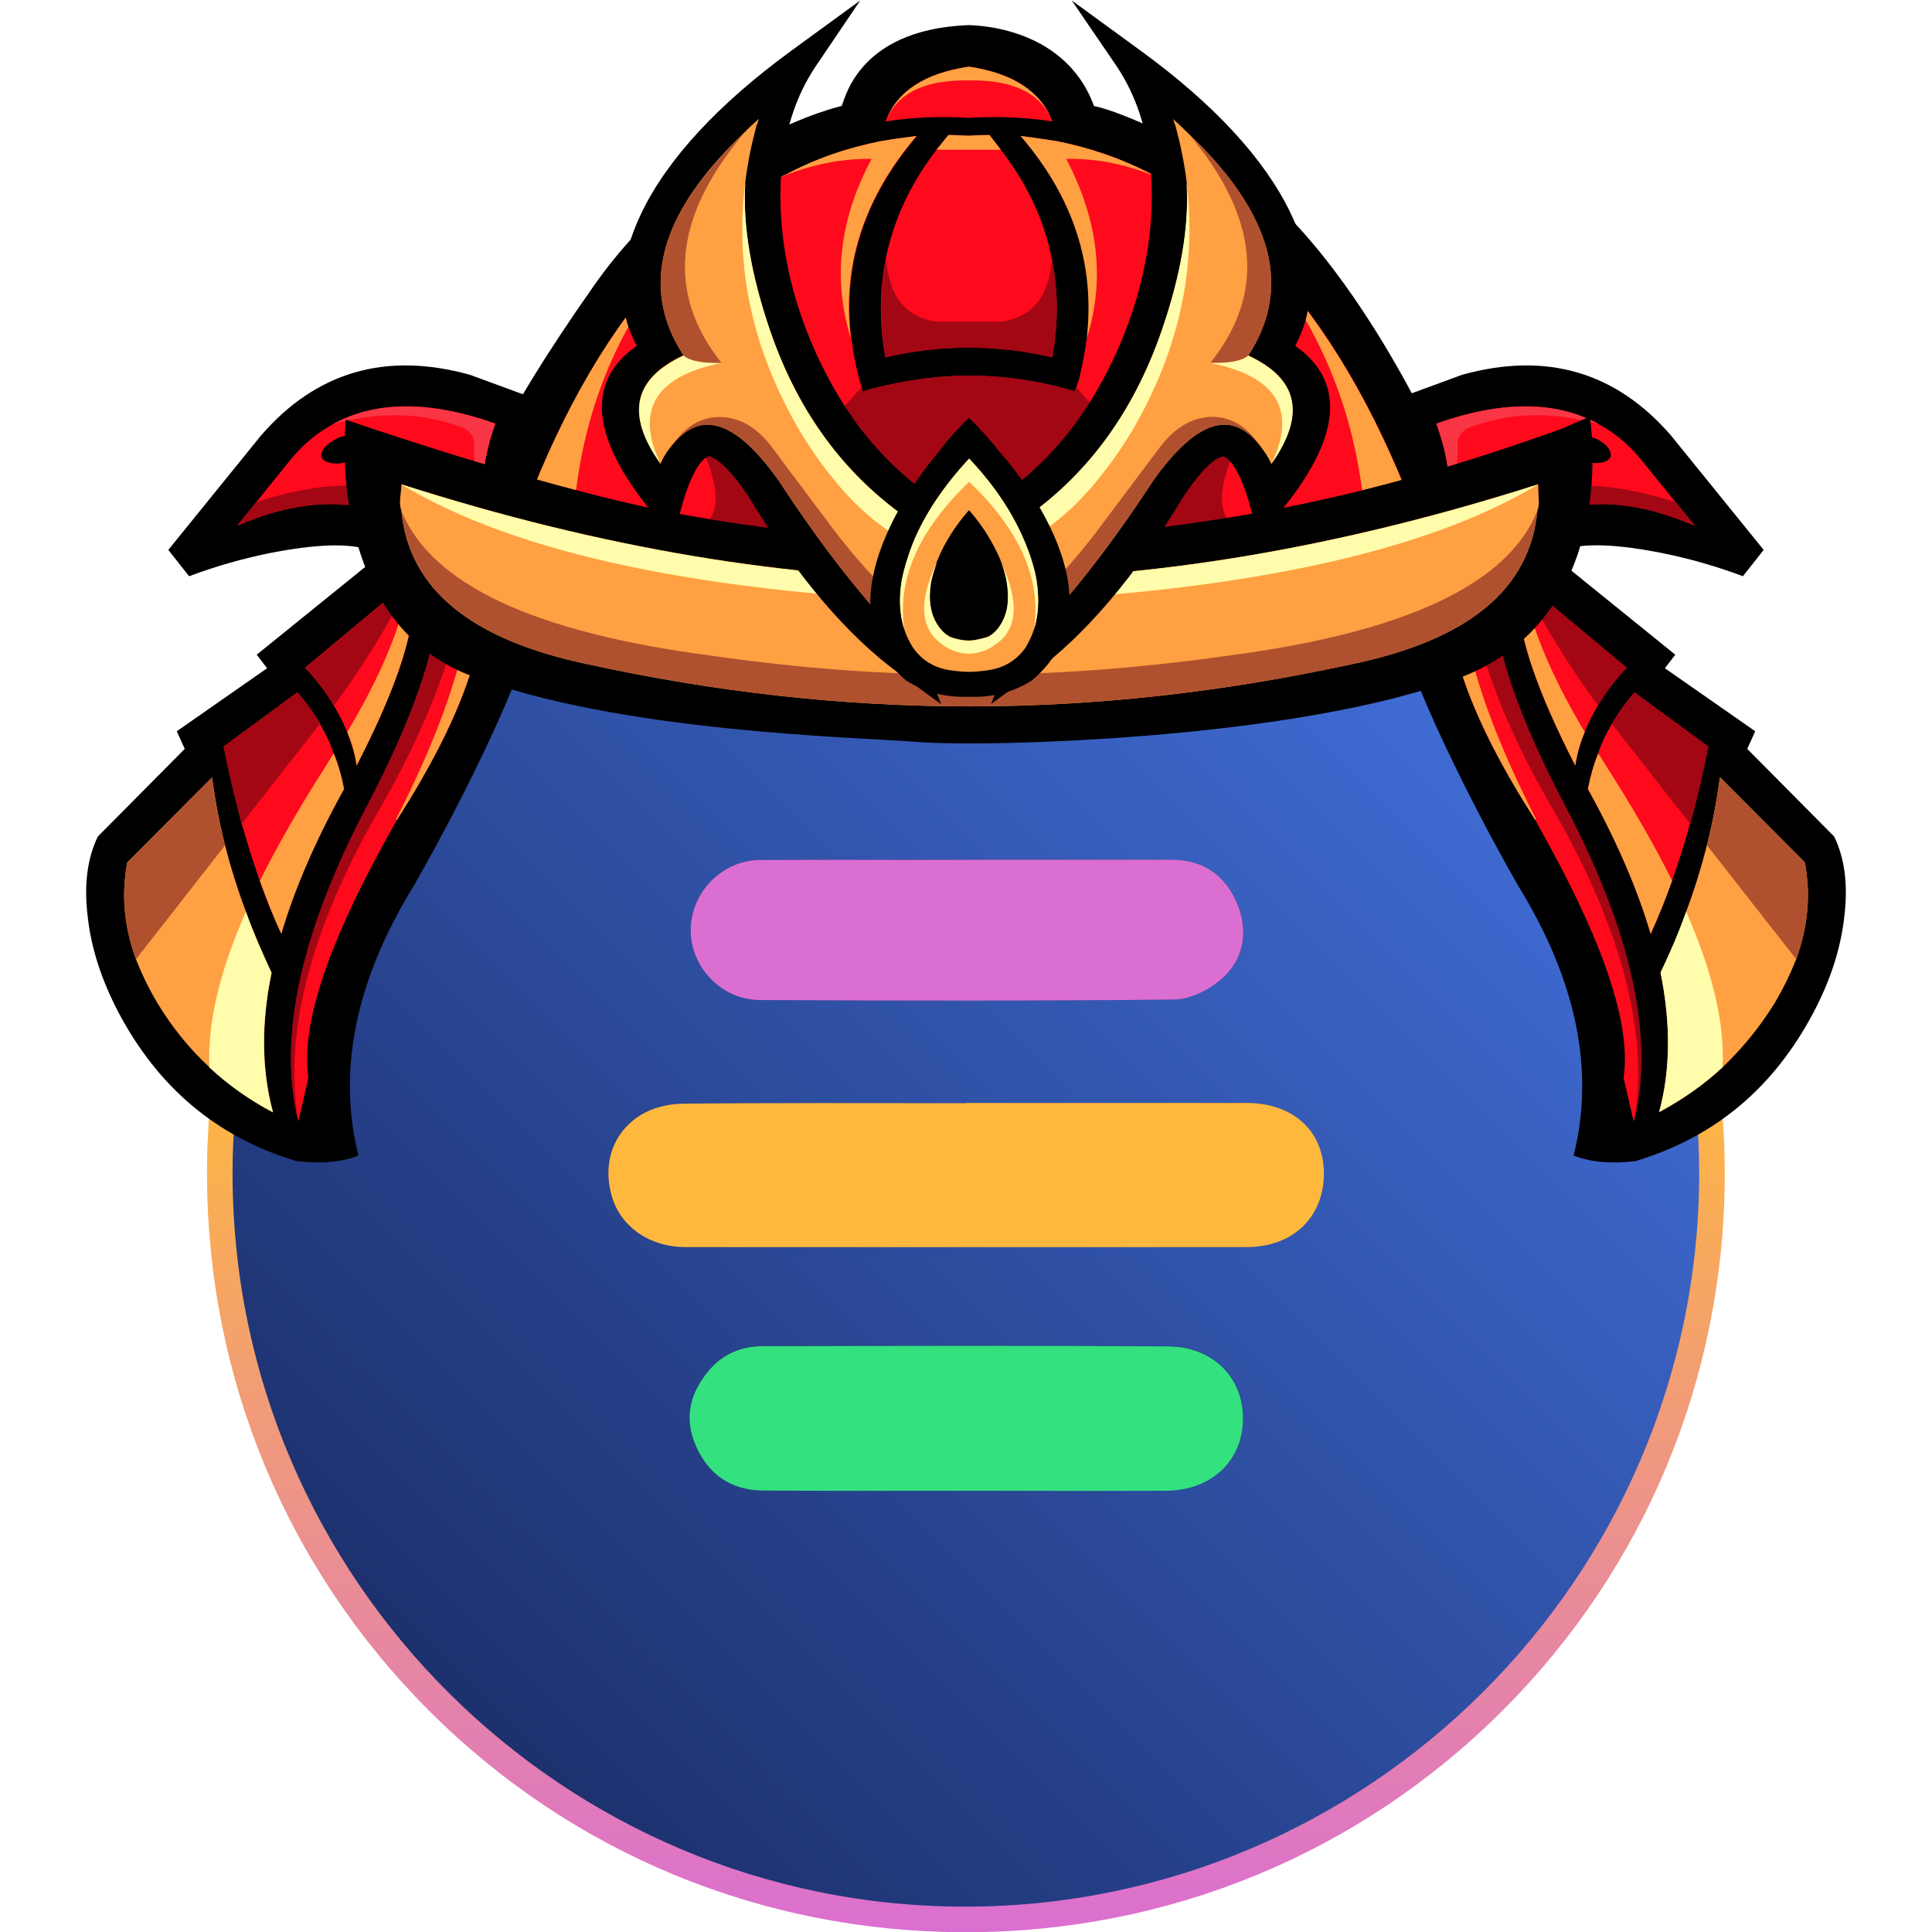 <?xml version="1.0" encoding="utf-8"?>
<!-- Generator: Adobe Illustrator 25.1.0, SVG Export Plug-In . SVG Version: 6.00 Build 0)  -->
<svg version="1.1" id="Layer_1" xmlns="http://www.w3.org/2000/svg" xmlns:xlink="http://www.w3.org/1999/xlink" x="0px" y="0px"
	 viewBox="0 0 800 800" style="enable-background:new 0 0 800 800;" xml:space="preserve">
<style type="text/css">
	.st0{fill:url(#SVGID_1_);}
	.st1{fill:url(#SVGID_2_);}
	.st2{fill:#1B2E69;}
	.st3{fill:#FFB83E;}
	.st4{fill:#34E17F;}
	.st5{fill:#DB6FD1;}
	.st6{fill:#FF0A1C;}
	.st7{fill:#FFA042;}
	.st8{fill:#A30714;}
	.st9{fill:#AF512F;}
	.st10{fill:#F83645;}
	.st11{fill:#FFFCAB;}
</style>
<g>
	<g>
		<linearGradient id="SVGID_1_" gradientUnits="userSpaceOnUse" x1="167.219" y1="718.824" x2="594.13" y2="291.913">
			<stop  offset="0" style="stop-color:#1B2E69"/>
			<stop  offset="1" style="stop-color:#3F6BD3"/>
		</linearGradient>
		<path class="st0" d="M399.1,797.5c-170.4-0.7-310.4-138-310.4-311.6C88.6,312.7,228.2,175,399.1,174.4
			c172.2-0.5,311.4,137.2,312.4,310.3C712.4,657.1,573.6,797.7,399.1,797.5z"/>
		
			<linearGradient id="SVGID_2_" gradientUnits="userSpaceOnUse" x1="-9130.578" y1="458.747" x2="-8502.44" y2="458.747" gradientTransform="matrix(0 -1 1 0 -58.821 -8330.532)">
			<stop  offset="0" style="stop-color:#DB6FD1"/>
			<stop  offset="0.568" style="stop-color:#FFB83E"/>
			<stop  offset="1" style="stop-color:#34E17F"/>
		</linearGradient>
		<path class="st1" d="M176.5,264.7C117.7,324,85.5,402.8,85.7,487c0.3,83.6,32.9,162.2,91.8,221.2c59.2,59.3,138.2,91.9,222.4,91.9
			c84.3,0,163.4-32.8,222.6-92.1c58.8-59,91.4-137.5,91.7-221v0c0-0.1,0-0.2,0-0.3c0-84.8-32.8-164.1-92.5-223.5
			c-59.6-59.3-138.8-91.7-223.1-91.2C314.3,172.4,235.4,205.3,176.5,264.7z M614.3,270.6c57.6,57.4,89.3,134,89.3,216
			c0,0.1,0,0.2,0,0.3c-0.7,166.8-137,302.5-303.8,302.6C233,789.6,96.8,653.8,96.3,487c0-0.3,0-0.6,0-1
			c0-166.5,135.5-302.6,302.5-303.5C480.2,182,556.7,213.3,614.3,270.6z"/>
		<path class="st2" d="M400,456.7c0,0,0,0.1,0,0.1c-39,0-78-0.2-117,0.2c-6,0.1-12.8,1.6-17.8,4.7c-11.8,7.3-15.8,20.6-11.9,33.9
			c3.7,12.4,15.6,20.7,30.4,20.8c77.5,0.1,155,0.1,232.4,0c19.2,0,32-12.4,32-30.5c0-17.5-12.6-29.2-32-29.2
			C477.5,456.6,438.8,456.7,400,456.7z"/>
		<path class="st2" d="M400.7,617.3C400.7,617.3,400.7,617.3,400.7,617.3c27.4,0,54.8,0.1,82.2-0.1c18.6-0.1,31.5-12.1,31.9-29.1
			c0.4-17.4-12.2-30.6-31-30.7c-55.9-0.4-111.7-0.2-167.6-0.1c-8.8,0-16.7,3.1-22.4,9.9c-7.9,9.3-10.7,19.7-5.5,31.5
			c5.4,12.1,14.8,18.3,27.9,18.4C344.3,617.4,372.5,617.3,400.7,617.3z"/>
		<path class="st2" d="M400.8,356C400.8,356,400.8,356,400.8,356c-28.7,0-57.5-0.1-86.2,0.1c-15.7,0.1-28.6,13.6-28.6,29
			c0,15.4,12.8,28.9,28.5,29c57.2,0.2,114.4,0.4,171.6-0.2c6.6-0.1,14.4-3.9,19.6-8.4c9.4-8.1,11.5-19.5,6.7-31.1
			c-4.8-11.7-13.9-18.4-27-18.4C457.2,355.9,429,356,400.8,356z"/>
		<path class="st3" d="M400,456.7c38.7,0,77.5,0,116.2,0c19.3,0,32,11.7,32,29.2c0,18.1-12.8,30.5-32,30.5c-77.5,0.1-155,0-232.4,0
			c-14.8,0-26.7-8.4-30.4-20.8c-4-13.3,0.1-26.6,11.9-33.9c5-3.1,11.8-4.7,17.8-4.7c39-0.4,78-0.2,117-0.2
			C400,456.7,400,456.7,400,456.7z"/>
		<path class="st4" d="M400.7,617.3c-28.2,0-56.4,0.1-84.6-0.1c-13.1-0.1-22.5-6.3-27.9-18.4c-5.2-11.8-2.4-22.2,5.5-31.5
			c5.8-6.8,13.6-9.9,22.4-9.9c55.9-0.1,111.7-0.3,167.6,0.1c18.9,0.1,31.5,13.4,31,30.7c-0.4,17-13.3,29-31.9,29.1
			C455.5,617.4,428.1,617.3,400.7,617.3C400.7,617.3,400.7,617.3,400.7,617.3z"/>
		<path class="st5" d="M400.8,356c28.2,0,56.4-0.1,84.6,0c13.1,0,22.2,6.7,27,18.4c4.7,11.6,2.6,23-6.7,31.1
			c-5.2,4.5-12.9,8.3-19.6,8.4c-57.2,0.6-114.4,0.5-171.6,0.2c-15.7-0.1-28.6-13.6-28.5-29c0-15.4,12.9-28.9,28.6-29
			C343.3,355.9,372,356.1,400.8,356C400.8,356,400.8,356,400.8,356z"/>
	</g>
	<g>
		<path d="M453,43.9c13.3,2.7,42.2,17.7,42.2,17.7c62.1,26.7,108,140,108,140C573,232,480.9,249.4,427.9,253.1
			c-52.9,3.7-91.6-0.7-151.2-16.1c-59.7-15.4-78.9-36-78.9-36s5.6-22.3,48.4-83.1c42.8-60.6,102.2-74,102.2-74
			c1.1,0.1,4.7-31.6,52.5-33.5C400.8,10.5,440.5,9.6,453,43.9z"/>
		<path class="st6" d="M437.5,58.4c-4.9-0.7-9.8-1.5-14.8-2.1c21.9,25.5,30.9,53.3,27.4,83.8c-0.2,0.9-0.5,1.6-0.5,2.7
			c-0.7,4.9-1.7,9.6-2.9,14.7l-0.8,2.1v0.3l-0.8,2.2c-3-1-6.1-1.8-9.2-2.5c-11.4-2.7-22.9-4-34.6-4.1c-11.6,0.1-23,1.5-34.5,4.1
			c-3.2,0.7-6.4,1.5-9.6,2.5l-0.5-2.2v-0.3l-0.8-2.1c-1.2-5-2.4-9.8-2.9-14.7c-0.2-1-0.3-1.8-0.5-2.7c-3.7-30.5,5.5-58.3,27.2-83.8
			c-4.9,0.6-9.9,1.3-14.6,2.1c-13.8,2.7-26.9,7.1-39.5,13.8l0.2,0.1c-0.8,0.3-1.7,0.6-2.5,1c-1,0.6-1.8,1-2.7,1.5
			c-8.2,4.7-16.1,10.2-23.9,16.4c-0.5,0.3-0.7,0.4-1.2,0.9c-4.9,4-9.4,8.1-13.8,12.7c-24.4,24.6-44.6,57.1-61,97.9
			c5.7,2.4,11.4,4.9,17.2,7c9.8,3.8,19.7,7.3,29.6,10.5c43.2,14.1,86.8,21.2,130.1,21.5c1.3,0,2.5,0,3.7,0s2.4,0,3.7,0
			c43.5-0.3,86.8-7.4,130.3-21.5c9.9-3.3,19.8-6.7,29.6-10.5c5.5-2.1,11.4-4.6,17.2-7c-16.5-40.7-36.8-73.3-61-97.9
			c-4.5-4.6-9.1-8.7-13.8-12.7c-0.5-0.4-0.7-0.6-1.2-0.9c-7.7-6.2-15.8-11.7-23.9-16.4c-0.8-0.4-1.7-0.9-2.7-1.5
			c-1-0.4-1.8-0.7-2.5-1l0.2-0.1C464.2,65.5,451.1,61.1,437.5,58.4z"/>
		<path class="st6" d="M414.4,62c-1.5-2.1-3.2-4.1-4.7-6.1c-2.9,0-5.9,0.1-8.6,0.3c-2.7-0.1-5.7-0.3-8.4-0.3c-1.5,1.9-3.2,4-4.9,6.1
			c-10.9,14.2-17.8,29.2-21,45c-2.7,13.2-2.7,26.8-0.2,41c11.4-2.8,22.9-4,34.5-4.1c11.8,0.1,23.2,1.3,34.6,4.1
			c2.5-14.2,2.5-27.8-0.2-41C432.4,91.2,425.4,76.2,414.4,62z"/>
		<path class="st6" d="M366.7,50.3c11.1-1.8,22.7-2.2,34.5-1.5c11.9-0.7,23.2-0.3,34.6,1.5c-4.9-12.6-16.5-20-34.6-22.7
			C383,30.3,371.4,37.7,366.7,50.3z"/>
		<path class="st7" d="M414.4,62c-1.5-2.1-3.2-4.1-4.7-6.1c-2.9,0-5.9,0.1-8.6,0.3c-2.7-0.1-5.7-0.3-8.4-0.3c-1.5,1.9-3.2,4-4.9,6.1
			H414.4z"/>
		<path class="st7" d="M366.7,50.3c4.7-11.8,16.3-17.3,34.5-17c18.2-0.3,29.8,5.2,34.6,17c-4.9-12.6-16.5-20-34.6-22.7
			C383,30.3,371.4,37.7,366.7,50.3z"/>
		<path class="st8" d="M435.8,148c2.5-14.2,2.5-27.8-0.2-41c-1.2,15.8-8.2,24.4-21,26.2h-26.7c-12.8-1.8-19.8-10.4-21-26.2
			c-2.7,13.2-2.7,26.8-0.2,41c11.4-2.8,22.9-4,34.5-4.1C412.9,144,424.4,145.2,435.8,148z"/>
		<path class="st8" d="M445,162.1c-3-1-6.1-1.8-9.2-2.5c-11.4-2.7-22.9-4-34.6-4.1c-11.6,0.1-23,1.5-34.5,4.1
			c-3.2,0.7-6.4,1.5-9.6,2.5l-0.3-1.8l-31.1,34.8l-45.6-29.3c25.2,41.6,21,59.7-12.8,54.5c43.2,14.1,86.8,21.2,130.1,21.5
			c1.3,0,2.5,0,3.7,0s2.4,0,3.7,0c43.5-0.3,86.8-7.4,130.3-21.5c-34,5.2-38.2-12.9-12.8-54.5l-45.6,29.3l-31.1-34.8L445,162.1z"/>
		<path class="st7" d="M441.5,65.8c12.3-0.3,24.9,2.2,37.8,7.6c-0.8-0.4-1.7-0.9-2.4-1.2c-12.8-6.7-25.9-11.1-39.5-13.8
			c-4.9-0.7-9.8-1.5-14.8-2.1c21.9,25.5,30.9,53.3,27.4,83.8C457.7,115.9,454.8,91.2,441.5,65.8z"/>
		<path class="st7" d="M564.8,209.7c5.5-2.1,11.4-4.6,17.2-7c-16.5-40.7-36.8-73.3-61-97.9C545.9,133.9,560.7,168.9,564.8,209.7z"/>
		<path class="st7" d="M325.5,72.2c-0.8,0.3-1.7,0.7-2.4,1.2c12.9-5.3,25.4-7.8,37.8-7.6c-13.5,25.3-16.1,50-8.6,74.3
			c-3.7-30.5,5.5-58.3,27.2-83.8c-4.9,0.6-9.9,1.3-14.6,2.1C351.2,61.1,338.1,65.5,325.5,72.2z"/>
		<path class="st7" d="M281.6,104.9c-24.4,24.6-44.6,57.1-61,97.9c5.7,2.4,11.4,4.9,17.2,7C241.6,168.9,256.4,133.9,281.6,104.9z"/>
	</g>
	<g>
		<g>
			<g>
				<path d="M222.9,165.6l-28.3-10.4c-34.9-9.7-63.7-1.2-86.5,25.1l-38.4,47.4l8.6,10.9c10.7-4,22-7.3,34-9.7
					c22.9-4.4,37.8-4.1,44.8,1.1l-50.8,41.1l4.3,5.6l-37.4,26.1l3.3,7.3l-36,36.3c-4.3,8.9-5.8,19.9-4.2,33
					c1.4,13.2,5.8,26.5,12.7,39.7c16.4,31.1,40.6,51.6,73.2,61.5c0.1,0,0.4,0.1,0.6,0.2c10.3,1.2,18.8,0.4,25.6-2.3
					c-8.7-35-1.3-72.2,22.7-111.3c0,0,28.1-48.3,44.7-91.3c6.7-17.3,21-18,21.3-30.1C237.1,245.8,207.5,199.7,222.9,165.6z"/>
			</g>
		</g>
		<g>
			<path class="st6" d="M202.9,182.4c0.7-2.3,1.4-4.7,2.3-7c-27.2-9.6-49.7-9.5-67.4,0.3c-6.9,3.7-13.1,9-18.5,15.9l-21.1,26.1
				c22-9.6,41.5-11.3,58.8-6c17.2,5.6,25.4,18.5,24.4,38.4c-1,20.1-10.7,47.8-29.2,83.3c-27.7,52.6-37.2,96.3-28.7,130.9
				c0.1,0,1.4-5.9,4.2-18c-3.1-21.1,7.3-53.3,31-96.6l1.3-2.4c1.3-2.4,2.8-4.9,4-7.3c0-0.1,0.1-0.4,0.4-0.4l-0.3-0.4
				c26.2-51.4,35.9-90.4,29-116.9c4.1,6.3,9.7,11.1,16.5,14.4c-5.7-7.7-9-16.4-9.7-26.5C199.2,201.7,200.1,192.6,202.9,182.4z
				 M145,180.2c2.8-0.5,4.9-0.4,6.5,0.6c1.6,0.8,2.1,2.2,1.6,3.9c-0.5,1.5-1.9,2.9-4.2,4.3c-2.3,1.4-4.8,2.3-7.6,2.8
				c-2.8,0.4-5-0.1-6.5-0.8c-1.6-0.9-2.1-2-1.5-3.6c0.5-1.7,1.9-3.2,4.2-4.6C139.6,181.2,142.2,180.4,145,180.2z"/>
			<path class="st6" d="M199.6,239.7l21.8,8.5c-4.7-3.5-8.6-7.3-11.9-11.5c-6.8-3.3-12.4-8.2-16.5-14.4c6.9,26.5-2.8,65.5-29,116.9
				l0.3,0.4C191,297.9,202.9,264.7,199.6,239.7z"/>
			<path class="st6" d="M171.2,248c0-3-0.3-5.6-0.9-8.2l-44,36.7c4.8,5,8.7,10.2,11.9,15.6c2.2,3.6,4,7.3,5.5,11
				c1.8,4.4,3.2,9,3.9,13.9C163.2,286.8,171.2,263.9,171.2,248z"/>
			<path class="st6" d="M132.6,299.8h-0.1H132.6z"/>
			<path class="st6" d="M132.5,299.7h0.1c-2.8-4.7-5.9-9-9.5-13l-30.5,22.4c2.2,10.9,4.7,21.6,7.5,32c2.2,7.9,4.8,15.9,7.4,23.5
				c2.7,7.5,5.6,14.9,8.9,22c5.4-18.3,13.9-38.1,25.5-59.1c0.2-0.3,0.3-0.6,0.5-0.8c-1-5.3-2.4-10.3-4.3-14.8
				c-1.4-4.4-3.4-8.3-5.6-12.1V299.7z"/>
			<path class="st7" d="M93.2,350c-2.4-9.3-4.1-18.6-5.4-28.1l-35.1,35.2c-2.5,13.2-1.4,26.5,3.6,40.1c2.4,6.1,5.4,12.4,9.1,18.5
				c6,9.9,13.1,18.6,21.4,26.3c7.7,7.2,16.6,13.5,26.3,18.6c-4.7-17.3-5-36.6-0.6-57.8c-3.9-8.4-7.6-16.8-10.6-25.2
				C98.4,368.4,95.5,359.1,93.2,350z"/>
		</g>
		<g>
			<path class="st8" d="M169.2,242.3c0.4-0.7,0.8-1.6,1.2-2.4l-44,36.7c4.8,5,8.7,10.2,11.9,15.6C150.2,276,160.4,259.5,169.2,242.3
				z"/>
			<path class="st8" d="M182.7,280.9c5.6-15.2,8-28.4,7.5-39.5c-0.6-11.1-4.3-19.9-10.8-26.9c-14.6-15.2-39.2-17.6-73.3-6.6
				l-7.9,9.7c22-9.6,41.5-11.3,58.8-6c17.2,5.6,25.4,18.5,24.4,38.4c-1,20.1-10.7,47.8-29.2,83.3c-27.7,52.6-37.2,96.3-28.7,130.9
				c-6.3-37.5,5.7-81.9,36.1-133.4C168.8,314.4,176.7,297.7,182.7,280.9z"/>
			<path class="st8" d="M132.5,299.7h0.1c-2.8-4.7-5.9-9-9.5-13l-30.5,22.4c2.2,10.9,4.7,21.6,7.5,32L132.5,299.7z"/>
			<path class="st8" d="M219.5,259.6"/>
			<path class="st9" d="M93.2,350c-2.4-9.3-4.1-18.6-5.4-28.1l-35.1,35.2c-2.5,13.2-1.4,26.5,3.6,40.1L93.2,350z"/>
		</g>
		<g>
			<path class="st10" d="M189.1,176.2c5.4,1.3,7.8,4.5,7.2,9.6c0,9.2,1.1,17.5,3.5,24.4c-0.7-8.4,0.3-17.6,3-27.8
				c0.7-2.3,1.4-4.7,2.3-7c-27.2-9.6-49.7-9.5-67.4,0.3C156.3,170.5,173.4,170.7,189.1,176.2z"/>
			<path class="st7" d="M170.4,239.8c-0.4,0.9-0.8,1.7-1.2,2.4c-3.2,17.7-11.6,37.7-25.4,60.9c1.8,4.4,3.2,9,3.9,13.9
				c15.5-30.2,23.5-53.1,23.5-69C171.2,245.1,170.9,242.4,170.4,239.8z"/>
			<path class="st7" d="M199.6,239.7l21.8,8.5c-4.7-3.5-8.6-7.3-11.9-11.5c-6.8-3.3-12.4-8.2-16.5-14.4c6.9,26.5-2.8,65.5-29,116.9
				l0.3,0.4C191,297.9,202.9,264.7,199.6,239.7z"/>
			<path class="st7" d="M142,327.6c0.2-0.3,0.3-0.6,0.5-0.8c-1-5.3-2.4-10.3-4.3-14.8c-1.1,1.6-2,3.2-3.1,4.9
				c-11,17.2-20.1,33-27.5,47.8c2.7,7.5,5.6,14.9,8.9,22C121.9,368.4,130.4,348.6,142,327.6z"/>
			<path class="st11" d="M86.7,442c7.7,7.2,16.6,13.5,26.3,18.6c-4.7-17.3-5-36.6-0.6-57.8c-3.9-8.4-7.6-16.8-10.6-25.2
				C90.7,402.7,85.8,424.2,86.7,442z"/>
		</g>
	</g>
	<g>
		<g>
			<g>
				<path d="M562.9,245.8c0.3,12.1,14.6,12.8,21.3,30.1c16.6,43,44.7,91.3,44.7,91.3c24,39.1,31.5,76.3,22.7,111.3
					c6.9,2.7,15.3,3.5,25.6,2.3c0.2-0.1,0.5-0.2,0.6-0.2c32.6-9.9,56.8-30.4,73.2-61.5c6.9-13.1,11.3-26.5,12.7-39.7
					c1.6-13.1,0.1-24.1-4.2-33l-36-36.3l3.3-7.3l-37.4-26.1l4.3-5.6L642.9,230c7-5.2,21.9-5.6,44.8-1.1c12.1,2.4,23.3,5.7,34,9.7
					l8.6-10.9l-38.4-47.4c-22.8-26.3-51.6-34.8-86.5-25.1l-28.3,10.4C592.5,199.7,562.9,245.8,562.9,245.8z"/>
			</g>
		</g>
		<g>
			<path class="st6" d="M600.1,210.2c-0.8,10.2-4.1,18.9-9.7,26.5c6.8-3.3,12.4-8.2,16.5-14.4c-6.9,26.5,2.8,65.5,29,116.9l-0.3,0.4
				c0.3,0,0.4,0.3,0.4,0.4c1.2,2.4,2.7,4.9,4,7.3l1.3,2.4c23.7,43.3,34.1,75.5,31,96.6c2.8,12.1,4.1,18.1,4.2,18
				c8.5-34.6-1-78.3-28.7-130.9c-18.6-35.4-28.3-63.2-29.3-83.3c-1-19.9,7.2-32.8,24.4-38.4c17.3-5.3,36.8-3.6,58.8,6l-21.1-26.1
				c-5.4-6.9-11.6-12.2-18.5-15.9c-17.7-9.8-40.2-9.9-67.4-0.3c0.9,2.4,1.5,4.7,2.3,7C599.9,192.6,600.8,201.7,600.1,210.2z
				 M662.6,182.6c2.3,1.4,3.7,2.9,4.2,4.6c0.5,1.7,0.1,2.7-1.5,3.6c-1.5,0.8-3.7,1.2-6.5,0.8c-2.8-0.5-5.2-1.4-7.6-2.8
				c-2.3-1.4-3.7-2.7-4.2-4.3c-0.5-1.7-0.1-3.1,1.6-3.9c1.6-0.9,3.7-1.1,6.5-0.6C657.8,180.4,660.4,181.2,662.6,182.6z"/>
			<path class="st6" d="M635.7,339.5l0.3-0.4c-26.2-51.4-35.9-90.4-29-116.9c-4.1,6.3-9.7,11.1-16.5,14.4c-3.3,4.2-7.2,8-11.9,11.5
				l21.8-8.5C597.1,264.7,609,297.9,635.7,339.5z"/>
			<path class="st6" d="M652.3,317c0.7-4.9,2.1-9.5,3.9-13.9c1.5-3.7,3.3-7.4,5.5-11c3.3-5.5,7.1-10.7,11.9-15.6l-44-36.7
				c-0.5,2.6-0.9,5.2-0.9,8.2C628.8,263.9,636.8,286.8,652.3,317z"/>
			<path class="st6" d="M667.5,299.7L667.5,299.7L667.5,299.7z"/>
			<path class="st6" d="M667.4,299.8c-2.2,3.8-4.2,7.7-5.6,12.1c-1.9,4.6-3.3,9.6-4.3,14.8c0.2,0.2,0.3,0.5,0.5,0.8
				c11.6,21,20.1,40.8,25.5,59.1c3.3-7.1,6.2-14.5,8.9-22c2.7-7.7,5.3-15.6,7.4-23.5c2.9-10.4,5.4-21.1,7.5-32l-30.5-22.4
				C673.3,290.8,670.2,295,667.4,299.8L667.4,299.8L667.4,299.8z"/>
			<path class="st7" d="M698.2,377.5c-3,8.5-6.6,16.9-10.6,25.2c4.3,21.3,4.1,40.6-0.6,57.8c9.7-5.2,18.6-11.4,26.3-18.6
				c8.2-7.8,15.3-16.5,21.4-26.3c3.7-6.2,6.7-12.4,9.1-18.5c4.9-13.6,6.1-26.9,3.5-40.1l-35.1-35.2c-1.3,9.5-3,18.8-5.4,28.1
				C704.5,359.1,701.6,368.4,698.2,377.5z"/>
		</g>
		<g>
			<path class="st8" d="M661.7,292.1c3.3-5.5,7.1-10.7,11.9-15.6l-44-36.7c0.4,0.9,0.8,1.7,1.2,2.4
				C639.6,259.5,649.8,276,661.7,292.1z"/>
			<path class="st8" d="M640.6,330.9c30.4,51.6,42.4,96,36.1,133.4c8.5-34.6-1-78.3-28.7-130.9c-18.6-35.4-28.3-63.2-29.3-83.3
				c-1-19.9,7.2-32.8,24.4-38.4c17.3-5.3,36.8-3.6,58.8,6L694,208c-34.2-11-58.7-8.7-73.3,6.6c-6.6,7-10.2,15.8-10.8,26.9
				c-0.5,11.1,1.9,24.3,7.5,39.5C623.3,297.7,631.2,314.4,640.6,330.9z"/>
			<path class="st8" d="M699.9,341.2c2.9-10.4,5.4-21.1,7.5-32l-30.5-22.4c-3.6,4-6.7,8.3-9.5,13h0.1L699.9,341.2z"/>
			<path class="st8" d="M580.5,259.6"/>
			<path class="st9" d="M743.8,397.2c4.9-13.6,6.1-26.9,3.5-40.1l-35.1-35.2c-1.3,9.5-3,18.8-5.4,28.1L743.8,397.2z"/>
		</g>
		<g>
			<path class="st10" d="M662.2,175.7c-17.7-9.8-40.2-9.9-67.4-0.3c0.9,2.4,1.5,4.7,2.3,7c2.8,10.2,3.7,19.3,3,27.8
				c2.4-6.9,3.5-15.2,3.5-24.4c-0.6-5.1,1.8-8.2,7.2-9.6C626.6,170.7,643.7,170.5,662.2,175.7z"/>
			<path class="st7" d="M628.8,248c0,15.9,8,38.8,23.5,69c0.7-4.9,2.1-9.5,3.9-13.9c-13.8-23.1-22.2-43.2-25.4-60.9
				c-0.4-0.7-0.8-1.6-1.2-2.4C629.1,242.4,628.8,245.1,628.8,248z"/>
			<path class="st7" d="M635.7,339.5l0.3-0.4c-26.2-51.4-35.9-90.4-29-116.9c-4.1,6.3-9.7,11.1-16.5,14.4c-3.3,4.2-7.2,8-11.9,11.5
				l21.8-8.5C597.1,264.7,609,297.9,635.7,339.5z"/>
			<path class="st7" d="M683.5,386.7c3.3-7.1,6.2-14.5,8.9-22c-7.4-14.9-16.5-30.6-27.5-47.8c-1.1-1.8-2-3.3-3.1-4.9
				c-1.9,4.6-3.3,9.6-4.3,14.8c0.2,0.2,0.3,0.5,0.5,0.8C669.6,348.6,678.1,368.4,683.5,386.7z"/>
			<path class="st11" d="M698.2,377.5c-3,8.5-6.6,16.9-10.6,25.2c4.3,21.3,4.1,40.6-0.6,57.8c9.7-5.2,18.6-11.4,26.3-18.6
				C714.2,424.2,709.3,402.7,698.2,377.5z"/>
		</g>
	</g>
	<g>
		<path d="M143.2,173.8c0,0,76.9,26.7,131,37.6s126.7,16.8,179.6,10.3c53-6.4,103.6-12.1,192.7-44.1l11.8-5.1
			c0,0,13.6,82-53.2,107.9s-197.4,29-224,26.9s-125.5-4.1-186.4-27.6C133.9,256.3,143.2,173.8,143.2,173.8z"/>
		<path class="st7" d="M637.1,206.2c0-2.5-0.2-4.5-0.2-5.7C554,227,475.5,240.1,401.4,239.9c-73.9,0.2-152.3-12.9-235.2-39.4
			c0,1.2-0.2,3.1-0.5,5.7c-0.2,2.1,0,3.9,0.5,5.3c3.1,32.4,28.7,53.4,77.4,63.6c52.8,11.5,105.4,17.4,157.8,17.4
			c52.6,0,104.9-5.9,158-17.4c48.8-10.1,74.1-31.2,77.2-63.6C637.1,210.1,637.4,208.4,637.1,206.2z"/>
		<path class="st9" d="M401.4,279.4c-33.7,0-69.8-2.5-107.6-8c-72.7-9.6-115.2-29.4-127.6-59.9c3.1,32.4,28.7,53.4,77.4,63.6
			c52.8,11.5,105.4,17.4,157.8,17.4c52.6,0,104.9-5.9,158-17.4c48.8-10.1,74.1-31.2,77.2-63.6c-12.2,30.4-54.7,50.3-127.4,59.9
			C471.2,276.8,435.1,279.4,401.4,279.4z"/>
		<path class="st11" d="M401.4,240c-73.9,0.2-152.3-12.9-235.2-39.4c48.3,29.1,126.5,45.4,235.2,49.1
			c108.8-3.7,187.2-20.1,235.5-49.1C553.9,227.1,475.5,240.2,401.4,240z"/>
	</g>
	<g>
		<g>
			<g>
				<g>
					<g>
						<path d="M405,217.3l12,13.4c15.4,20.6,6.5,44.1,6.5,44.1c20.9-15.2,41.3-39.3,61.1-72.2c9.9-14.6,18-20.9,24.6-18.5
							c6.2,2.2,11.1,10.7,15.1,25.4c25.1-30.5,26.4-52.1,3.8-64.8c10.3-15.4,10.3-33.7,0.1-54.8c-10.5-21.9-30.8-43.5-60.4-65.1
							c8.6,12.8,13.8,28.1,15.1,46.1c1.3,17.2-0.7,35-6,53.5c-5.5,18.6-13.6,35.6-24.4,51.3c-11.1,15.7-24.5,28.3-40.2,38L405,217.3
							z"/>
						<path d="M410.4,291.5l6.9-18.2c0.1-0.2,7.7-21.4-5.7-39.6l-16-17.9l13.2-6.6c14.8-9.2,27.7-21.4,38.3-36.3
							c10.4-15.1,18.4-31.9,23.7-49.9c5.1-17.7,7-35.2,5.8-51.9c-1.3-16.9-6.1-31.6-14.3-43.8L443.8,0.2l28.4,20.7
							c30.5,22.2,51.3,44.8,62.1,67.1c10,20.8,10.7,39.3,2,55.2c21.3,14.9,19.1,38.2-6.6,69.3l-8.4,10.3l-3.3-12.1
							c-5-18.2-9.9-21.2-11.3-21.7c-0.2,0-5.1-0.6-16.4,16.2c-20,33.2-41,58-62.5,73.6L410.4,291.5z M414.4,218.9l8.1,9.1
							c8.3,11.1,10.2,22.7,10,31.8c15.6-14.5,31.1-34.5,46.2-59.5c5-7.4,17.9-26.6,33.1-21c6.1,2.1,10.8,7.5,14.8,17.1
							c22.6-33.2,4.2-43.6-2.2-47.2l-4.8-2.7l2.8-4.2c9.3-13.8,9.2-30.7-0.2-50.3c-7.3-15.2-19.9-30.6-37.4-46.1
							c2.4,7.7,4,16,4.7,24.8c1.3,17.7-0.8,36.2-6.1,55c-5.6,18.9-14,36.7-25.1,52.7c-11.5,16.3-25.7,29.6-42,39.6L414.4,218.9z"/>
					</g>
				</g>
			</g>
			<path class="st7" d="M481,137c-12.3,35.6-33,62.8-62.2,81.3c2.5,2.9,4.1,5,4.9,6.2c4.7,7,7.8,13.2,9.5,18.9
				c1.1,3.7,1.9,7.6,2.3,11.4c14-15.6,27.9-34.2,42.1-55.9c18-25.3,32.9-29.7,44.7-13.6c1.5,2,3,4.2,4.1,6.8
				c14.4-20.4,11.3-35.3-9.5-44.9c18.3-28.1,10.1-58.7-24.7-91.8c-2.1-2.1-4.1-4-6.4-6.1c0.2,0.8,0.5,1.5,0.7,2.3
				c0.1,0.2,0.3,0.4,0.3,0.7c2.1,7.9,3.7,15.7,4.6,23.4C492.5,93.4,489,113.9,481,137z"/>
			<path class="st9" d="M480.2,185.3c-15.5,20.7-24.8,33-27.6,36.8c-8.1,10.3-14.6,17.4-19.4,21.3c1.1,3.7,1.9,7.6,2.3,11.4
				c14-15.6,27.9-34.2,42.1-55.9c18-25.3,32.9-29.7,44.7-13.6c-5.6-8.6-12.6-12.9-21-12.7C493.3,173,486.3,177.2,480.2,185.3z"/>
			<path class="st9" d="M492.2,55.4c29,34.5,32,66.1,9,94.8c7.9,0.2,13.1-0.8,15.7-3C535.3,119.1,527,88.5,492.2,55.4z"/>
			<path class="st11" d="M526.4,192.2c14.4-20.4,11.3-35.3-9.5-44.9c-2.6,2.2-7.8,3.2-15.7,3C528.7,155.8,537.2,169.9,526.4,192.2z"
				/>
			<path class="st11" d="M481,137c-12.3,35.6-33,62.8-62.2,81.3c2.5,2.9,4.1,5,4.9,6.2c11.2-5.4,21.9-14.5,32.1-27.4
				c9.5-11.8,17.4-25.2,23.8-40.1c11.2-26.4,15.2-53.6,11.7-81.4C492.5,93.4,489,113.9,481,137z"/>
		</g>
		<g>
			<g>
				<g>
					<g>
						<path d="M387.6,213.7c-15.7-9.7-29.1-22.3-40.2-38C336.6,160,328.5,143,323,124.4c-5.3-18.5-7.2-36.3-6-53.5
							c1.4-17.9,6.5-33.3,15.1-46.1c-29.6,21.6-49.9,43.2-60.4,65.1c-10.2,21.1-10.2,39.4,0.1,54.8c-22.6,12.8-21.3,34.3,3.8,64.8
							c4-14.7,8.9-23.3,15.1-25.4c6.6-2.4,14.8,3.8,24.6,18.5c19.8,32.9,40.2,57,61.1,72.2c0,0-8.9-23.5,6.5-44.1l12-13.4
							L387.6,213.7z"/>
						<path d="M372.2,278.8c-21.4-15.6-42.5-40.5-62.5-73.6c-11.3-16.7-16.2-16.2-16.4-16.2c-1.4,0.5-6.4,3.5-11.3,21.7l-3.3,12.1
							l-8.4-10.3c-25.7-31.2-27.9-54.5-6.6-69.3c-8.7-15.9-8-34.4,2-55.2c10.8-22.3,31.7-44.9,62.1-67.1l28.4-20.7l-18.4,27.2
							c-8.2,12.2-13,26.9-14.3,43.8c-1.2,16.7,0.7,34.2,5.8,51.9c5.3,18,13.3,34.8,23.7,49.9c10.6,14.9,23.4,27.1,38.3,36.3
							l13.2,6.6l-16,17.9c-13.4,18.2-5.8,39.4-5.7,39.6l6.9,18.2L372.2,278.8z M383.7,217.9c-16.3-10-30.4-23.4-42-39.6
							c-11-16-19.5-33.8-25.1-52.7c-5.4-18.8-7.4-37.3-6.1-55c0.7-8.8,2.2-17,4.7-24.8c-17.5,15.5-30.1,30.9-37.4,46.1
							c-9.4,19.5-9.5,36.4-0.2,50.3l2.8,4.2l-4.8,2.7c-6.4,3.6-24.9,14.1-2.2,47.2c4-9.5,8.7-15,14.8-17.1
							c15.2-5.6,28.1,13.6,33.1,21c15.1,25,30.6,45,46.2,59.5c-0.2-9.1,1.8-20.8,10.1-31.8l8.1-9.1L383.7,217.9z"/>
					</g>
				</g>
			</g>
			<path class="st7" d="M308.6,75.6c0.9-7.7,2.5-15.5,4.6-23.4c0-0.3,0.2-0.5,0.3-0.7c0.2-0.8,0.5-1.4,0.7-2.3
				c-2.3,2.1-4.4,4-6.4,6.1C273,88.4,264.7,119,283,147.1c-20.9,9.7-24,24.6-9.5,44.9c1.1-2.6,2.6-4.9,4.1-6.8
				c11.8-16.1,26.7-11.7,44.7,13.6c14.2,21.7,28.1,40.3,42.1,55.9c0.3-3.8,1.1-7.8,2.3-11.4c1.7-5.6,4.8-11.8,9.5-18.9
				c0.8-1.2,2.4-3.3,4.9-6.2c-29.2-18.6-50-45.7-62.2-81.3C311,113.9,307.5,93.4,308.6,75.6z"/>
			<path class="st9" d="M298.7,172.7c-8.4-0.3-15.4,4-21,12.7c11.8-16.1,26.7-11.7,44.7,13.6c14.2,21.7,28.1,40.3,42.1,55.9
				c0.3-3.8,1.1-7.8,2.3-11.4c-4.8-3.8-11.2-11-19.4-21.3c-2.9-3.8-12.1-16-27.6-36.8C313.7,177.2,306.7,173,298.7,172.7z"/>
			<path class="st9" d="M283.1,147.3c2.6,2.2,7.8,3.2,15.7,3c-22.9-28.7-19.9-60.3,9-94.8C273,88.5,264.7,119.1,283.1,147.3z"/>
			<path class="st11" d="M298.8,150.3c-7.9,0.2-13.1-0.8-15.7-3c-20.9,9.7-24,24.6-9.5,44.9C262.8,169.9,271.3,155.8,298.8,150.3z"
				/>
			<path class="st11" d="M308.6,75.6c-3.6,27.9,0.5,55.1,11.7,81.4c6.4,14.9,14.3,28.3,23.8,40.1c10.2,12.9,20.9,22,32.1,27.4
				c0.8-1.2,2.4-3.3,4.9-6.2c-29.2-18.6-50-45.7-62.2-81.3C311,113.9,307.5,93.4,308.6,75.6z"/>
		</g>
		<g>
			<g>
				<g>
					<path d="M413.9,187.1c-3.9-4.9-8.1-9.7-12.7-14.1c-4.5,4.4-8.8,9.1-12.5,14.1c0,0-53.5,60.5-13.5,94.7c7.7,4.8,16.4,7.1,26,6.7
						c9.8,0.4,18.4-1.9,26-6.7C469.1,246.9,413.9,187.1,413.9,187.1z"/>
				</g>
			</g>
			<path class="st7" d="M373.4,240.2c-1.3,7.8-0.8,14.5,1,20.3c0.8,2.6,2.1,5.2,3.6,7.6c3.8,5.4,8.8,8.4,15.2,9.4
				c2.8,0.4,5.6,0.7,8.1,0.7s5.3-0.3,8.1-0.7c6.4-1,11.6-4.1,15.3-9.4c1.4-2.3,2.6-4.9,3.5-7.6c1.8-5.8,2.2-12.5,1-20.3
				c-0.7-4.1-2.1-9.1-4.5-15c-5-12.3-12.8-24.1-23.4-35.3c-10.4,11.2-18.4,22.9-23.4,35.3C375.6,231.1,374.2,236.2,373.4,240.2z
				 M401.3,211.3l0.1,0.1c5.6,6.4,9.7,13.2,12.8,20.3c0,0.4,0.3,0.7,0.4,1c1.3,3.3,2.1,6.2,2.4,8.6c1.1,7.1,0.3,12.9-2.8,17.6
				c-1.4,2.2-3.1,3.8-5.2,4.8c-2.4,0.7-4.6,1.3-7.1,1.5c-0.3,0-0.4,0-0.6,0h-0.1c-0.3,0-0.6,0-0.6,0c-2.5-0.1-4.9-0.7-7.1-1.5
				c-2.1-1-3.8-2.6-5.2-4.8c-3.1-4.6-4-10.5-2.9-17.6c0.4-2.3,1.3-5.2,2.5-8.6c0.1-0.3,0.1-0.6,0.4-1c2.9-7.1,7.2-13.9,12.8-20.3
				v-0.1H401.3z"/>
			<path class="st11" d="M373.4,240.2c-1.3,7.8-0.8,14.5,1,20.3c-2.9-20.8,6-40.9,26.9-61c21,20,29.9,40.2,26.9,61
				c1.8-5.8,2.2-12.5,1-20.3c-0.7-4.1-2.1-9.1-4.5-15c-5-12.3-12.8-24.1-23.4-35.3c-10.4,11.2-18.4,22.9-23.4,35.3
				C375.6,231.1,374.2,236.2,373.4,240.2z"/>
			<path class="st11" d="M388.4,259c-3.1-4.6-4-10.5-2.9-17.6c0.4-2.3,1.3-5.2,2.5-8.6c-7.9,16.4-7,28,2.5,34.3
				c3.2,2.3,6.7,3.5,10.7,3.6c4-0.1,7.5-1.3,10.7-3.6c9.6-6.2,10.3-17.9,2.6-34.3c1.3,3.3,2.1,6.2,2.4,8.6
				c1.1,7.1,0.3,12.9-2.8,17.6c-1.4,2.2-3.1,3.8-5.2,4.8c-2.4,0.7-4.6,1.3-7.1,1.5c-0.3,0-0.4,0-0.6,0h-0.1c-0.3,0-0.6,0-0.6,0
				c-2.5-0.1-4.9-0.7-7.1-1.5C391.5,262.7,389.8,261.1,388.4,259z"/>
		</g>
	</g>
</g>
</svg>
